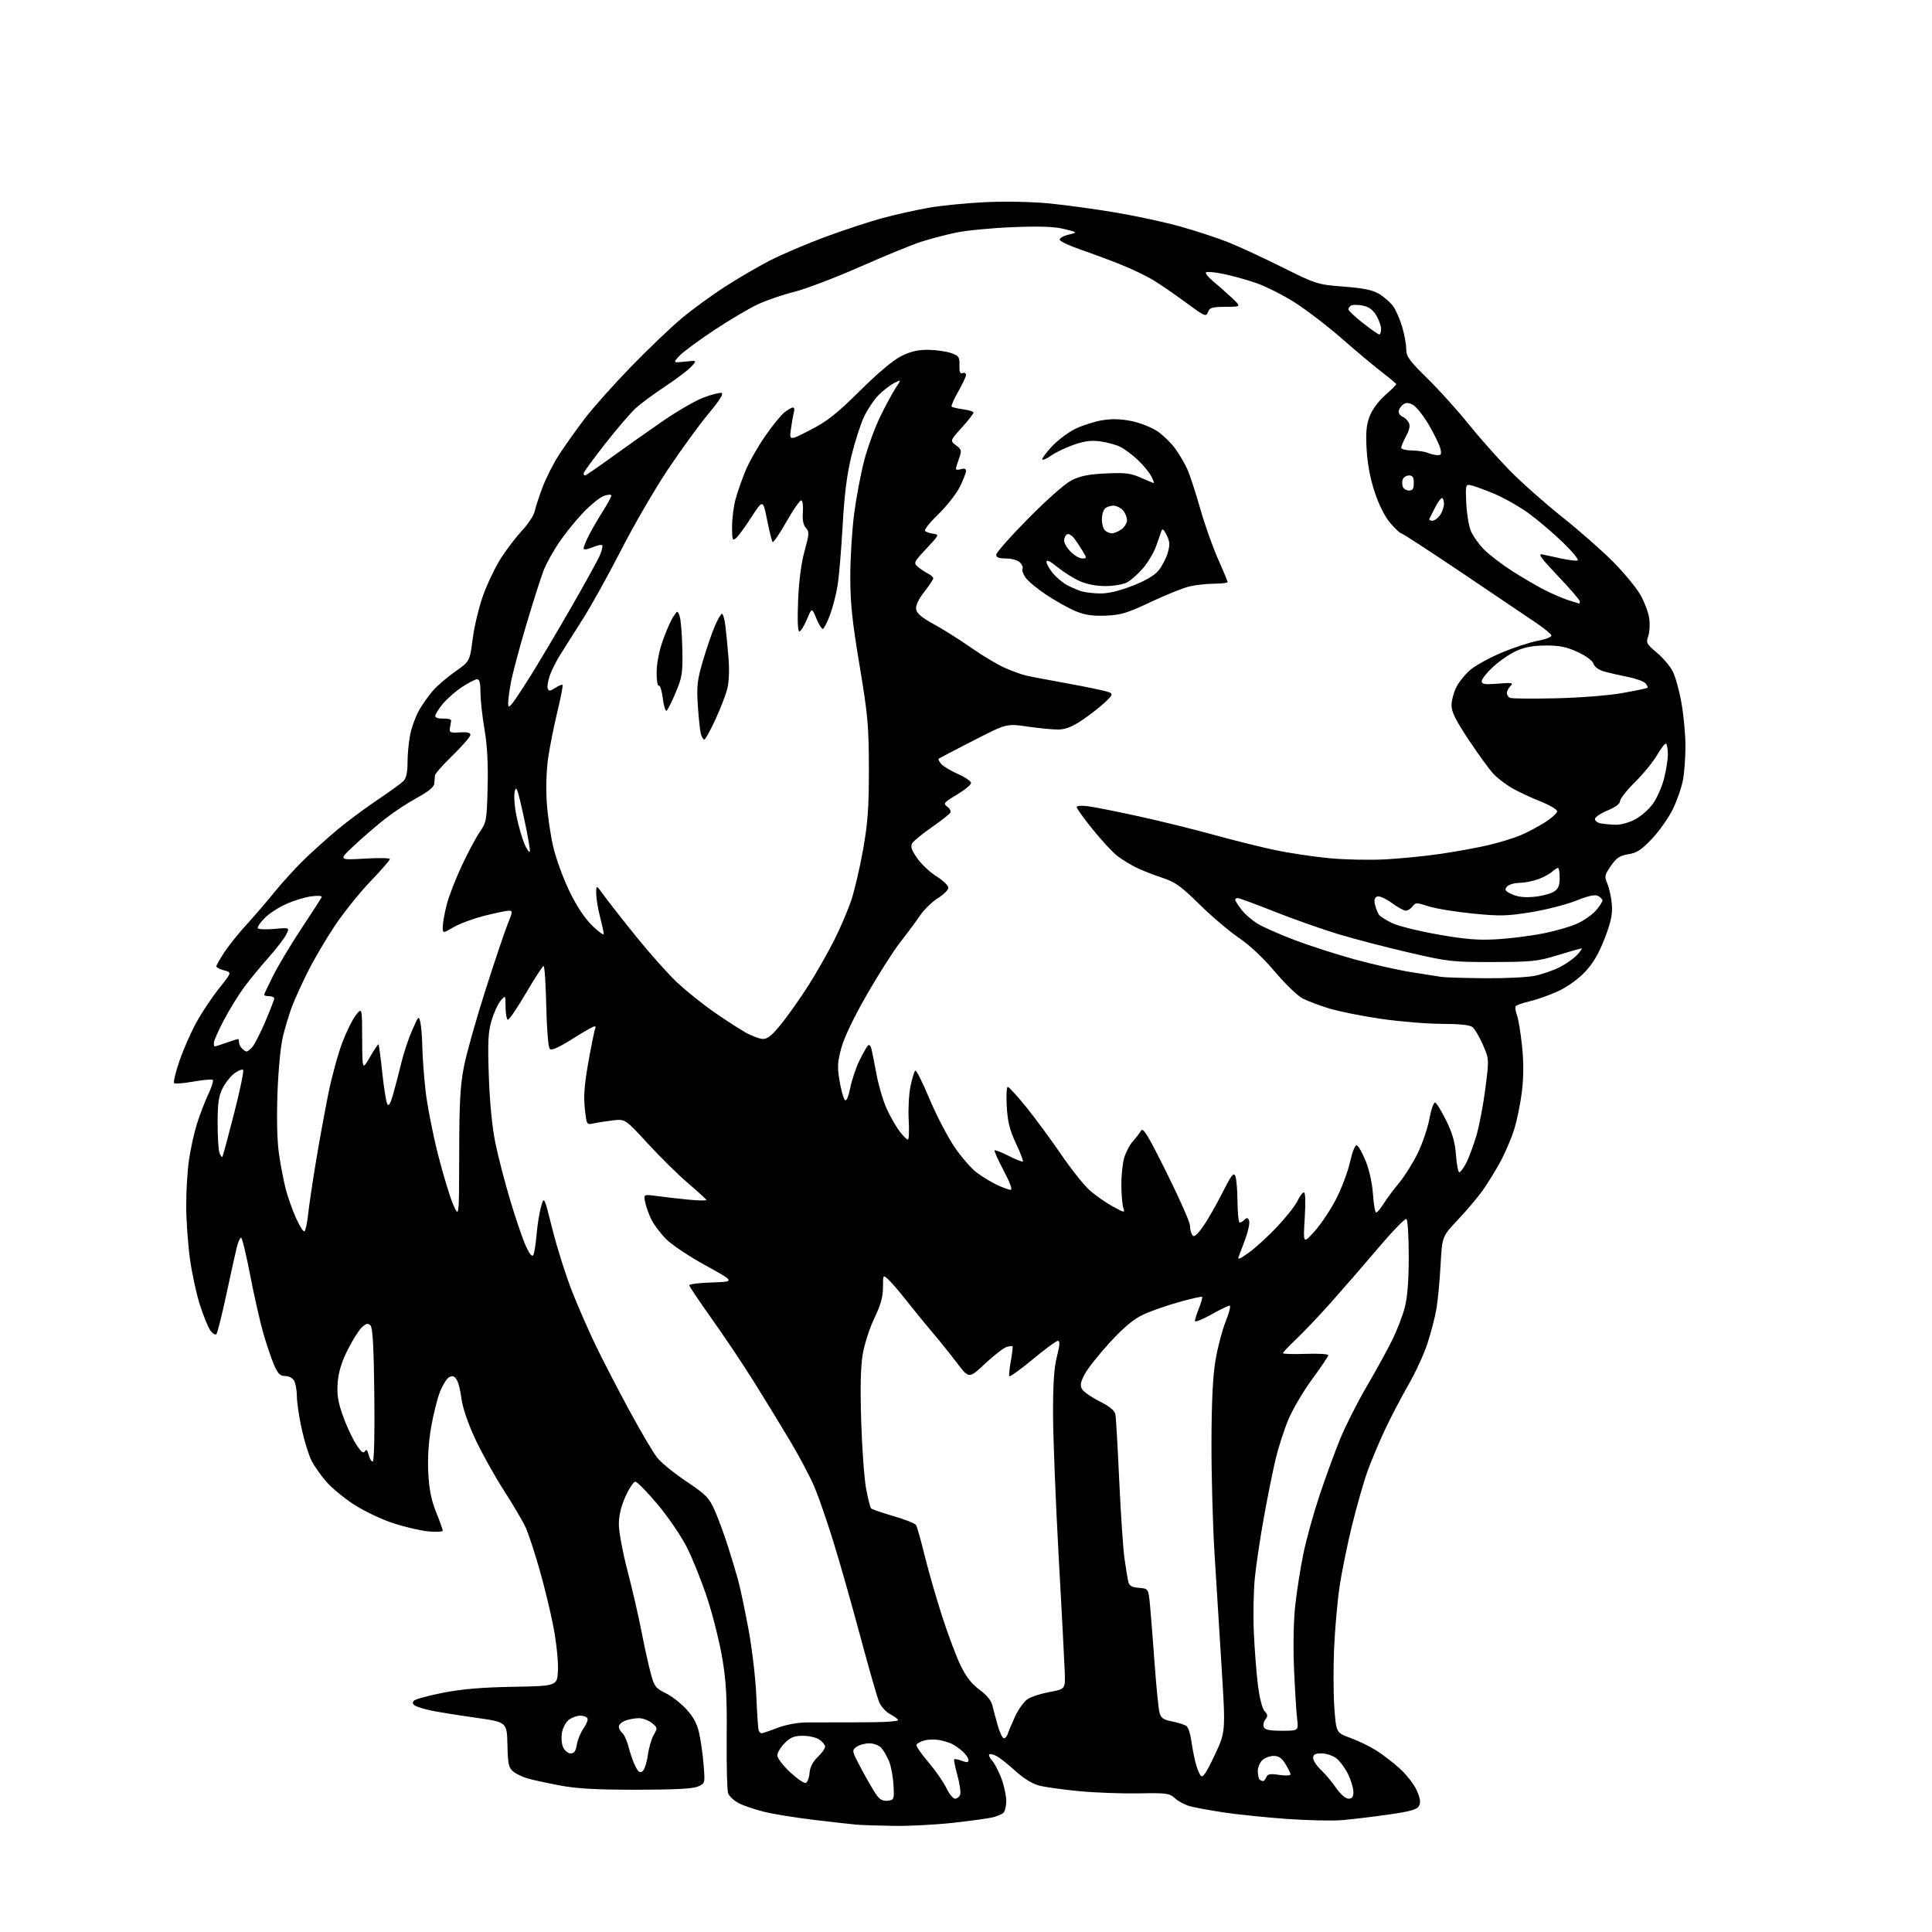 <?xml version="1.0" encoding="UTF-8" standalone="no"?>
<svg 
  version="1.1" 
  xmlns="http://www.w3.org/2000/svg" 
  xmlns:xlink="http://www.w3.org/1999/xlink" 
  xmlns:svg="http://www.w3.org/2000/svg"
  xmlns:rdf="http://www.w3.org/1999/02/22-rdf-syntax-ns#"
  xmlns:cc="http://creativecommons.org/ns#"
  xmlns:dc="http://purl.org/dc/elements/1.1/"
  viewBox="0 0 768 768"
  width="768"
  height="768"
>
<style>svg {background-color: white; }</style>"
<path stroke="none" fill="black" fill-rule="evenodd" d="M355.50,725.82C349.45,725.73 342.70,725.51 340.50,725.33C338.30,725.14 330.65,724.28 323.50,723.42C316.35,722.56 307.57,721.15 304.00,720.28C300.43,719.41 295.85,717.88 293.82,716.87C291.80,715.86 289.82,714.01 289.42,712.77C289.02,711.52 288.78,701.50 288.87,690.49C289.01,674.51 288.65,668.15 287.07,658.91C285.98,652.54 283.33,641.96 281.17,635.39C279.01,628.82 275.40,619.77 273.14,615.27C270.85,610.72 265.67,603.10 261.44,598.05C257.26,593.07 253.26,589.00 252.56,589.00C251.85,589.00 250.09,591.64 248.64,594.88C246.87,598.81 246.00,602.48 246.00,606.00C246.00,608.88 247.55,617.15 249.43,624.37C251.32,631.59 253.83,642.45 255.00,648.50C256.17,654.55 257.83,662.07 258.69,665.22C260.10,670.41 260.65,671.14 264.54,673.02C266.90,674.16 270.62,677.04 272.80,679.40C275.69,682.53 277.10,685.18 277.96,689.10C278.61,692.07 279.40,697.75 279.71,701.72C280.28,708.94 280.28,708.94 277.39,710.19C275.38,711.06 267.97,711.44 253.00,711.45C236.88,711.45 229.25,711.02 222.50,709.74C217.55,708.80 211.85,707.56 209.83,706.99C207.81,706.42 205.20,705.17 204.04,704.23C202.19,702.73 201.89,701.32 201.71,693.53C201.50,684.56 201.50,684.56 189.04,682.81C182.19,681.84 174.32,680.58 171.54,680.00C168.77,679.42 165.83,678.53 165.01,678.02C163.96,677.36 163.83,676.77 164.58,676.02C165.16,675.44 170.33,674.03 176.07,672.90C183.53,671.43 191.48,670.75 204.00,670.53C221.50,670.21 221.50,670.21 221.80,663.98C221.97,660.50 221.18,652.93 220.01,646.80C218.85,640.78 216.35,630.42 214.43,623.77C212.52,617.13 210.11,609.78 209.08,607.44C208.04,605.11 204.06,598.31 200.23,592.35C196.39,586.38 191.19,576.99 188.66,571.47C185.83,565.29 183.81,559.24 183.40,555.72C183.03,552.58 182.14,549.22 181.42,548.25C180.43,546.92 179.71,546.75 178.43,547.53C177.50,548.10 175.89,550.72 174.86,553.36C173.82,556.00 172.26,562.28 171.38,567.33C170.35,573.23 169.95,579.71 170.25,585.50C170.59,592.09 171.42,596.26 173.36,601.08C174.81,604.70 176.00,608.02 176.00,608.47C176.00,608.91 173.41,609.04 170.25,608.75C167.09,608.45 160.72,606.96 156.10,605.42C151.48,603.89 144.49,600.54 140.56,597.98C136.64,595.42 131.72,591.34 129.63,588.91C127.54,586.48 124.94,582.78 123.85,580.67C122.77,578.56 121.02,572.94 119.96,568.17C118.91,563.40 118.03,557.56 118.02,555.18C118.01,552.81 117.53,550.00 116.96,548.93C116.36,547.81 114.88,547.00 113.41,547.00C111.40,547.00 110.50,546.13 109.01,542.75C107.98,540.41 106.03,534.67 104.68,530.00C103.34,525.33 100.97,514.86 99.42,506.75C97.86,498.64 96.25,492.00 95.84,492.00C95.42,492.00 94.66,493.69 94.14,495.75C93.63,497.81 91.76,506.25 89.99,514.50C88.23,522.75 86.43,529.88 86.01,530.33C85.58,530.79 84.49,530.12 83.59,528.83C82.68,527.55 80.80,522.90 79.40,518.50C78.00,514.10 76.22,505.77 75.45,500.00C74.67,494.23 74.03,484.92 74.02,479.32C74.01,473.72 74.48,465.68 75.07,461.45C75.66,457.22 77.06,450.77 78.17,447.13C79.29,443.48 81.33,438.11 82.71,435.19C84.08,432.26 84.94,429.60 84.61,429.28C84.28,428.95 80.83,429.25 76.94,429.94C73.05,430.64 69.57,430.91 69.21,430.54C68.84,430.17 69.81,426.19 71.35,421.69C72.90,417.18 75.93,410.30 78.08,406.38C80.24,402.46 84.29,396.40 87.08,392.90C92.16,386.54 92.16,386.54 89.08,385.74C87.39,385.30 86.00,384.58 86.00,384.14C86.00,383.70 87.46,381.14 89.24,378.45C91.02,375.76 94.97,370.85 98.02,367.53C101.06,364.21 106.10,358.35 109.21,354.50C112.33,350.65 117.71,344.76 121.19,341.41C124.66,338.06 130.60,332.75 134.38,329.60C138.16,326.45 145.19,321.24 149.99,318.01C154.79,314.78 159.46,311.40 160.36,310.50C161.51,309.35 162.00,307.09 162.00,302.98C162.00,299.74 162.49,294.71 163.10,291.80C163.70,288.88 165.31,284.57 166.66,282.21C168.02,279.85 170.51,276.35 172.19,274.44C173.87,272.52 177.84,269.14 181.00,266.92C186.75,262.88 186.75,262.88 187.90,253.92C188.53,248.99 190.43,241.15 192.11,236.50C193.80,231.85 196.99,225.22 199.21,221.77C201.43,218.32 205.19,213.40 207.58,210.84C209.97,208.27 212.19,204.90 212.52,203.34C212.85,201.78 214.25,197.48 215.63,193.80C217.01,190.11 219.96,184.28 222.18,180.85C224.40,177.41 228.97,170.98 232.33,166.55C235.70,162.12 244.09,152.71 250.98,145.63C257.86,138.56 266.88,129.95 271.00,126.51C275.12,123.06 282.77,117.48 288.00,114.10C293.23,110.72 301.32,105.99 306.00,103.58C310.68,101.18 320.57,96.96 328.00,94.20C335.43,91.45 345.77,88.05 351.00,86.64C356.23,85.24 364.55,83.39 369.50,82.53C374.45,81.68 384.57,80.70 392.00,80.35C399.92,79.99 410.39,80.21 417.33,80.89C423.84,81.53 435.76,83.17 443.82,84.54C451.89,85.90 463.44,88.42 469.49,90.13C475.55,91.84 483.88,94.57 488.00,96.20C492.12,97.83 501.80,102.30 509.50,106.13C523.33,113.01 523.63,113.11 534.21,113.94C542.43,114.59 545.74,115.30 548.44,116.97C550.38,118.16 552.82,120.35 553.87,121.82C554.92,123.29 556.50,126.94 557.39,129.93C558.27,132.92 559.00,136.89 559.00,138.76C559.00,141.70 560.13,143.27 567.32,150.33C571.90,154.82 579.27,163.00 583.71,168.50C588.14,174.00 595.54,182.34 600.14,187.03C604.74,191.73 614.12,200.05 621.00,205.52C627.88,211.00 637.02,219.05 641.32,223.40C645.62,227.76 650.45,233.61 652.05,236.40C653.64,239.20 655.24,243.39 655.58,245.71C655.93,248.04 655.76,251.24 655.21,252.84C654.27,255.54 654.50,256.00 658.61,259.43C661.03,261.45 663.89,264.82 664.95,266.90C666.01,268.98 667.58,274.69 668.43,279.59C669.29,284.49 670.00,292.15 670.00,296.61C670.00,301.08 669.55,307.15 668.99,310.11C668.44,313.08 666.63,318.29 664.96,321.70C663.29,325.11 659.58,330.37 656.71,333.40C652.52,337.83 650.68,339.04 647.30,339.57C643.90,340.11 642.59,340.98 640.36,344.20C637.82,347.87 637.72,348.38 638.97,351.33C639.71,353.07 640.50,356.75 640.73,359.50C641.05,363.41 640.44,366.34 637.90,372.98C635.59,379.00 633.35,382.85 630.16,386.26C627.51,389.09 623.19,392.22 619.59,393.91C616.24,395.48 611.14,397.31 608.25,397.98C605.36,398.65 602.77,399.57 602.49,400.02C602.21,400.47 602.45,402.05 603.01,403.53C603.58,405.02 604.48,410.53 605.03,415.77C605.70,422.20 605.68,428.11 604.98,433.91C604.41,438.63 603.02,445.43 601.90,449.00C600.78,452.57 598.26,458.43 596.32,462.00C594.37,465.57 591.16,470.75 589.18,473.50C587.19,476.25 582.80,481.43 579.42,485.00C573.27,491.50 573.27,491.50 572.64,503.02C572.30,509.35 571.54,517.23 570.96,520.52C570.38,523.81 568.78,529.92 567.42,534.10C566.05,538.27 562.63,545.70 559.81,550.60C556.99,555.49 552.78,563.55 550.46,568.50C548.14,573.45 545.03,580.88 543.55,585.00C542.07,589.12 539.33,598.72 537.46,606.33C535.59,613.93 533.36,624.89 532.50,630.68C531.64,636.48 530.66,647.58 530.32,655.36C529.99,663.14 530.04,673.84 530.44,679.15C531.17,688.79 531.17,688.79 536.84,690.86C539.95,692.00 544.64,694.28 547.25,695.94C549.85,697.59 554.09,700.87 556.65,703.22C559.21,705.58 562.16,709.41 563.20,711.74C564.58,714.85 564.82,716.47 564.08,717.85C563.28,719.35 560.77,720.06 551.79,721.34C545.58,722.22 537.35,723.21 533.50,723.53C529.65,723.86 519.75,723.64 511.50,723.05C503.25,722.46 492.06,721.31 486.63,720.49C481.20,719.68 475.11,718.57 473.09,718.02C471.07,717.48 468.36,716.05 467.08,714.86C464.91,712.84 463.85,712.69 452.62,712.89C445.95,713.01 435.34,712.62 429.04,712.02C422.74,711.41 415.62,710.43 413.22,709.83C410.41,709.12 407.02,707.05 403.68,704.02C400.83,701.42 397.45,698.75 396.16,698.07C394.88,697.39 393.57,697.10 393.25,697.41C392.94,697.73 393.45,698.84 394.39,699.88C395.34,700.92 396.98,704.08 398.05,706.90C399.12,709.72 400.00,713.76 400.00,715.89C400.00,718.02 399.44,720.20 398.75,720.74C398.06,721.28 396.15,722.05 394.50,722.45C392.85,722.85 385.88,723.81 379.00,724.58C372.12,725.35 361.55,725.91 355.50,725.82zM352.86,715.81C355.43,715.51 355.49,715.34 355.17,709.54C354.99,706.26 354.19,702.00 353.39,700.07C352.58,698.15 351.20,695.77 350.31,694.79C349.41,693.79 347.29,693.00 345.54,693.00C343.80,693.00 341.51,693.64 340.44,694.42C338.55,695.80 338.61,696.05 342.41,703.17C344.56,707.20 347.20,711.76 348.27,713.31C349.72,715.39 350.89,716.03 352.86,715.81zM379.64,715.00C380.42,715.00 381.34,714.29 381.67,713.41C382.01,712.54 381.52,709.11 380.60,705.79C379.68,702.46 379.10,699.57 379.32,699.34C379.54,699.12 380.91,699.40 382.36,699.95C384.37,700.71 385.00,700.64 385.00,699.65C385.00,698.93 383.99,697.43 382.75,696.30C381.51,695.17 379.60,693.81 378.50,693.27C377.40,692.72 375.10,692.02 373.38,691.69C371.67,691.37 369.00,691.44 367.45,691.86C365.90,692.27 364.48,693.05 364.30,693.59C364.13,694.12 366.27,697.25 369.07,700.53C371.87,703.81 375.07,708.41 376.19,710.75C377.31,713.09 378.86,715.00 379.64,715.00zM536.05,715.00C537.50,715.00 538.00,714.31 538.00,712.32C538.00,710.84 537.06,707.69 535.91,705.32C534.76,702.95 532.68,700.11 531.28,699.00C529.87,697.90 527.22,697.00 525.37,697.00C522.78,697.00 522.00,697.42 522.00,698.81C522.00,699.81 523.39,701.95 525.10,703.56C526.80,705.18 529.53,708.41 531.15,710.75C532.91,713.29 534.88,715.00 536.05,715.00zM320.28,708.74C320.95,708.53 321.64,706.75 321.80,704.81C322.00,702.46 323.10,700.32 325.05,698.45C326.67,696.90 328.00,695.06 328.00,694.37C328.00,693.68 327.00,692.41 325.78,691.56C324.56,690.70 321.60,690.00 319.20,690.00C315.72,690.00 314.26,690.59 311.92,692.92C310.32,694.53 309.00,696.72 309.00,697.79C309.00,698.85 311.27,701.85 314.03,704.44C316.80,707.02 319.62,708.96 320.28,708.74zM502.06,708.00C502.46,708.00 503.06,707.30 503.39,706.44C503.86,705.19 504.90,705.01 508.49,705.55C510.97,705.92 513.00,705.84 513.00,705.36C512.99,704.89 512.10,703.04 511.01,701.25C509.57,698.88 508.30,698.00 506.34,698.00C504.87,698.00 502.83,698.74 501.83,699.65C500.82,700.57 500.00,702.52 500.00,703.99C500.00,705.46 500.30,706.97 500.67,707.33C501.03,707.70 501.66,708.00 502.06,708.00zM482.79,697.83C487.21,688.50 487.21,688.50 485.62,663.00C484.74,648.98 483.46,628.27 482.76,617.00C482.07,605.73 481.54,585.92 481.58,573.00C481.64,556.53 482.13,546.78 483.23,540.41C484.09,535.41 485.91,528.55 487.28,525.16C488.65,521.77 489.33,519.00 488.80,519.00C488.26,519.00 484.94,520.61 481.41,522.59C477.89,524.56 475.00,525.69 475.00,525.11C475.00,524.52 475.73,522.21 476.63,519.98C477.52,517.74 478.07,515.74 477.85,515.52C477.63,515.30 473.42,516.25 468.49,517.64C463.56,519.03 457.15,521.29 454.26,522.66C450.60,524.39 446.65,527.71 441.25,533.57C436.99,538.20 432.50,543.84 431.27,546.11C429.58,549.23 429.29,550.68 430.06,552.12C430.62,553.16 433.75,555.36 437.02,557.01C441.13,559.08 443.10,560.71 443.39,562.26C443.63,563.49 444.31,575.30 444.91,588.50C445.51,601.70 446.45,615.65 446.99,619.50C447.54,623.35 448.22,627.49 448.50,628.69C448.89,630.38 449.86,630.95 452.75,631.19C456.50,631.50 456.50,631.50 457.14,638.00C457.48,641.58 458.31,652.04 458.97,661.26C459.64,670.48 460.51,679.24 460.91,680.74C461.51,682.98 462.42,683.62 466.07,684.33C468.51,684.81 471.04,685.64 471.70,686.18C472.36,686.72 473.19,689.26 473.54,691.83C473.89,694.40 474.64,698.30 475.19,700.50C475.74,702.70 476.69,705.10 477.29,705.83C478.13,706.85 479.38,705.03 482.79,697.83zM255.48,704.02C256.22,703.40 257.14,700.56 257.53,697.70C257.91,694.84 258.96,691.23 259.86,689.67C261.44,686.95 261.41,686.77 259.14,684.92C257.84,683.86 255.51,683.00 253.95,683.00C252.40,683.00 249.98,683.44 248.57,683.98C247.15,684.51 246.00,685.58 246.00,686.35C246.00,687.12 246.63,688.27 247.39,688.91C248.15,689.54 249.30,692.14 249.94,694.68C250.58,697.22 251.78,700.62 252.61,702.22C253.80,704.51 254.42,704.90 255.48,704.02zM226.85,697.00C228.23,697.00 228.89,696.06 229.31,693.49C229.62,691.56 230.83,688.64 232.00,687.00C233.17,685.36 233.85,683.56 233.50,683.01C233.16,682.45 231.88,682.00 230.66,682.00C229.44,682.00 227.46,682.69 226.26,683.53C225.06,684.37 223.78,686.65 223.41,688.61C223.04,690.59 223.23,693.22 223.85,694.58C224.46,695.91 225.81,697.00 226.85,697.00zM399.06,691.00C399.61,691.00 400.30,690.21 400.60,689.25C400.89,688.29 402.21,685.16 403.53,682.29C404.85,679.43 407.10,676.33 408.52,675.40C409.94,674.46 413.89,673.20 417.30,672.58C423.50,671.45 423.50,671.45 423.25,664.47C423.11,660.64 422.02,639.95 420.83,618.50C419.64,597.05 418.64,571.85 418.61,562.50C418.57,550.09 418.98,543.81 420.14,539.25C421.31,534.64 421.42,533.00 420.54,533.00C419.89,533.00 415.33,536.35 410.43,540.43C405.52,544.52 401.36,547.48 401.19,547.01C401.02,546.53 401.32,543.75 401.85,540.82C402.39,537.90 402.67,535.35 402.49,535.16C402.30,534.97 401.19,535.12 400.02,535.49C398.85,535.86 395.03,538.85 391.53,542.12C385.17,548.07 385.17,548.07 380.41,541.78C377.79,538.33 373.34,532.80 370.53,529.50C367.72,526.20 363.13,520.58 360.32,517.00C357.52,513.42 354.27,509.64 353.11,508.60C351.00,506.69 351.00,506.69 351.00,511.76C351.00,515.48 350.09,518.74 347.58,523.97C345.70,527.89 343.62,534.34 342.95,538.30C342.11,543.24 341.92,551.63 342.34,565.00C342.67,575.73 343.55,587.75 344.28,591.72C345.01,595.70 345.92,599.25 346.28,599.62C346.65,599.99 350.66,601.36 355.18,602.67C359.71,603.98 363.74,605.59 364.14,606.23C364.55,606.88 366.09,612.38 367.59,618.46C369.08,624.53 372.22,635.43 374.57,642.69C376.92,649.94 380.22,658.72 381.92,662.19C384.07,666.60 386.31,669.46 389.37,671.69C392.05,673.63 394.01,675.97 394.42,677.69C394.78,679.23 395.75,682.86 396.57,685.75C397.39,688.64 398.51,691.00 399.06,691.00zM302.72,689.00C303.15,689.00 305.98,688.05 309.00,686.88C312.27,685.62 316.93,684.74 320.50,684.70C323.80,684.67 329.20,684.66 332.50,684.67C335.80,684.69 342.66,684.66 347.75,684.60C352.84,684.55 357.00,684.17 357.00,683.78C357.00,683.38 355.61,682.33 353.92,681.46C352.22,680.58 350.22,678.38 349.46,676.56C348.70,674.74 345.32,662.95 341.95,650.37C338.58,637.79 333.80,620.98 331.33,613.00C328.86,605.02 325.52,595.33 323.91,591.46C322.31,587.59 317.92,579.27 314.17,572.96C310.42,566.66 303.83,555.88 299.52,549.00C295.21,542.12 287.70,530.92 282.84,524.11C277.98,517.30 274.00,511.35 274.00,510.90C274.00,510.45 278.10,509.95 283.11,509.79C292.23,509.50 292.23,509.50 280.42,503.00C273.92,499.43 266.86,494.70 264.72,492.50C262.58,490.30 260.03,486.93 259.04,485.00C258.05,483.07 256.91,479.97 256.51,478.11C255.78,474.71 255.78,474.71 261.14,475.44C264.09,475.84 269.77,476.49 273.77,476.89C277.76,477.28 280.91,477.31 280.77,476.96C280.62,476.61 277.32,473.60 273.43,470.27C269.53,466.94 262.33,459.84 257.43,454.49C248.50,444.78 248.50,444.78 243.50,445.39C240.75,445.72 237.30,446.26 235.84,446.59C233.22,447.19 233.17,447.11 232.47,440.60C231.94,435.66 232.32,430.91 233.96,421.78C235.16,415.06 236.37,409.21 236.63,408.78C236.90,408.35 236.74,408.00 236.27,408.00C235.80,408.00 231.86,410.25 227.51,413.00C222.00,416.47 219.27,417.68 218.55,416.95C217.94,416.34 217.35,409.23 217.15,399.95C216.95,391.18 216.48,384.00 216.09,384.00C215.71,384.00 212.52,388.92 208.99,394.93C205.47,400.95 202.23,405.64 201.80,405.37C201.36,405.10 200.99,402.77 200.97,400.19C200.93,395.50 200.93,395.50 198.96,397.87C197.87,399.17 196.26,402.75 195.36,405.83C194.03,410.42 193.84,414.39 194.32,427.96C194.69,438.44 195.64,448.11 196.92,454.36C198.02,459.78 200.75,470.25 202.96,477.61C205.18,484.97 207.96,493.07 209.15,495.60C210.60,498.69 211.54,499.75 212.02,498.85C212.41,498.11 213.00,494.35 213.33,490.50C213.66,486.65 214.46,481.70 215.12,479.50C216.30,475.50 216.30,475.50 219.63,488.78C221.46,496.08 224.95,507.10 227.38,513.28C229.81,519.45 234.09,529.23 236.88,535.00C239.67,540.77 245.67,552.37 250.22,560.77C254.78,569.17 259.76,577.61 261.30,579.52C262.84,581.44 268.04,585.67 272.87,588.91C280.83,594.27 281.88,595.35 284.21,600.66C285.62,603.87 287.92,610.10 289.31,614.50C290.71,618.90 292.54,624.98 293.38,628.00C294.22,631.02 296.07,639.80 297.51,647.50C298.94,655.20 300.35,667.12 300.64,674.00C300.93,680.88 301.34,687.06 301.55,687.75C301.76,688.44 302.29,689.00 302.72,689.00zM509.57,688.00C516.20,688.00 516.20,688.00 515.63,683.25C515.31,680.64 514.76,671.75 514.40,663.50C514.01,654.43 514.20,644.41 514.88,638.17C515.50,632.49 516.95,623.27 518.10,617.67C519.24,612.08 522.13,601.65 524.51,594.50C526.90,587.35 530.60,577.22 532.74,571.99C534.88,566.77 539.66,557.32 543.37,550.99C547.07,544.67 551.64,536.35 553.52,532.50C555.40,528.65 557.63,522.82 558.47,519.54C559.49,515.55 560.00,508.87 560.00,499.35C560.00,491.52 559.58,484.86 559.07,484.55C558.57,484.23 553.50,489.45 547.82,496.15C542.15,502.85 533.67,512.61 529.00,517.85C524.33,523.09 518.14,529.61 515.25,532.34C512.36,535.06 510.00,537.57 510.00,537.90C510.00,538.23 514.05,538.36 519.00,538.18C523.95,538.00 528.00,538.24 528.00,538.71C528.00,539.18 525.13,543.46 521.62,548.23C518.10,552.99 513.83,560.26 512.11,564.39C510.39,568.51 508.11,575.62 507.03,580.19C505.95,584.76 503.89,595.02 502.44,603.00C501.00,610.98 499.38,621.77 498.84,627.00C498.30,632.23 498.11,642.12 498.42,649.00C498.73,655.88 499.47,665.32 500.06,669.99C500.68,674.99 501.77,679.19 502.70,680.22C503.98,681.63 504.04,682.25 503.03,683.47C502.34,684.30 502.04,685.66 502.36,686.49C502.79,687.63 504.57,688.00 509.57,688.00zM148.16,581.00C148.72,581.00 148.98,570.57 148.80,554.55C148.58,535.33 148.16,527.76 147.27,526.87C146.31,525.91 145.60,526.05 143.91,527.57C142.74,528.63 140.19,532.65 138.26,536.49C135.80,541.37 134.58,545.31 134.25,549.50C133.87,554.20 134.30,557.05 136.20,562.51C137.54,566.35 139.89,571.48 141.42,573.89C143.46,577.10 144.43,577.92 145.03,576.94C145.64,575.97 146.05,576.34 146.54,578.30C146.91,579.79 147.64,581.00 148.16,581.00zM496.43,497.94C499.07,496.05 504.12,491.43 507.66,487.68C511.20,483.92 514.84,479.31 515.74,477.43C516.63,475.54 517.80,474.00 518.33,474.00C518.92,474.00 519.04,477.94 518.65,484.25C518.01,494.50 518.01,494.50 522.52,489.52C524.99,486.77 528.82,481.07 531.02,476.84C533.22,472.62 535.74,465.95 536.63,462.03C537.60,457.75 538.69,455.06 539.37,455.28C539.99,455.48 541.58,458.32 542.90,461.57C544.32,465.10 545.49,470.43 545.78,474.75C546.05,478.74 546.62,482.00 547.05,482.00C547.48,482.00 548.80,480.44 549.98,478.54C551.15,476.64 553.91,472.93 556.10,470.29C558.30,467.66 561.64,462.35 563.53,458.50C565.42,454.65 567.53,448.46 568.21,444.74C568.90,441.03 569.92,438.12 570.48,438.28C571.04,438.43 573.03,441.68 574.90,445.48C577.41,450.59 578.42,454.17 578.78,459.20C579.05,462.94 579.65,466.00 580.11,466.00C580.58,466.00 581.82,464.31 582.88,462.24C583.93,460.17 585.73,455.33 586.87,451.49C588.02,447.64 589.63,439.20 590.45,432.72C591.95,420.95 591.95,420.95 589.44,415.22C588.06,412.08 586.19,408.94 585.28,408.25C584.19,407.43 579.95,407.00 573.06,406.99C567.25,406.99 556.34,406.08 548.80,404.98C541.27,403.87 532.04,402.02 528.30,400.87C524.56,399.72 519.86,397.94 517.85,396.92C515.84,395.90 510.87,391.11 506.80,386.28C502.18,380.80 496.79,375.73 492.45,372.79C488.63,370.20 481.59,364.22 476.81,359.50C469.34,352.14 467.22,350.64 461.81,348.86C458.35,347.72 453.71,345.89 451.51,344.78C449.30,343.68 446.04,341.67 444.25,340.33C442.46,338.99 438.07,334.27 434.50,329.85C430.92,325.42 428.00,321.37 428.00,320.84C428.00,320.27 429.93,320.14 432.75,320.52C435.36,320.88 444.48,322.70 453.00,324.57C461.52,326.45 474.95,329.76 482.82,331.94C490.70,334.12 501.69,336.85 507.23,338.00C512.78,339.15 522.31,340.57 528.41,341.15C534.51,341.74 544.56,341.94 550.75,341.61C556.94,341.27 566.84,340.28 572.75,339.41C578.66,338.54 587.11,337.00 591.52,335.98C595.93,334.96 601.78,333.17 604.52,332.00C607.26,330.83 611.64,328.50 614.25,326.83C616.86,325.16 619.00,323.21 619.00,322.50C619.00,321.79 615.96,320.01 612.25,318.53C608.54,317.06 603.48,314.68 601.00,313.25C598.52,311.81 595.21,309.27 593.64,307.60C592.06,305.92 587.68,299.89 583.89,294.19C578.70,286.39 577.00,282.99 577.00,280.38C577.00,278.48 577.89,275.18 578.97,273.06C580.06,270.93 582.63,267.80 584.69,266.11C586.75,264.41 592.27,261.40 596.97,259.42C601.66,257.45 608.10,255.33 611.27,254.73C614.50,254.12 616.90,253.17 616.71,252.57C616.52,251.98 613.92,249.83 610.93,247.80C607.94,245.76 594.77,236.88 581.66,228.05C568.55,219.22 557.45,212.00 556.99,212.00C556.53,212.00 554.60,210.18 552.69,207.95C550.52,205.41 548.20,200.83 546.49,195.70C544.71,190.34 543.59,184.46 543.26,178.72C542.87,171.93 543.14,168.93 544.45,165.49C545.46,162.84 547.94,159.46 550.58,157.14C553.01,155.00 555.00,153.02 555.00,152.74C555.00,152.47 552.64,150.45 549.75,148.27C546.86,146.08 539.65,140.05 533.72,134.86C527.79,129.67 519.15,123.05 514.53,120.14C509.91,117.23 503.06,113.79 499.32,112.49C495.57,111.20 489.70,109.57 486.28,108.88C482.86,108.18 479.76,107.91 479.40,108.26C479.04,108.62 480.27,110.17 482.12,111.71C483.98,113.24 487.30,116.18 489.50,118.22C493.50,121.95 493.50,121.95 487.22,121.97C481.78,122.00 480.83,122.28 480.17,124.08C479.44,126.03 478.90,125.80 471.45,120.30C467.08,117.07 461.25,113.06 458.50,111.39C455.75,109.71 449.90,106.90 445.50,105.15C441.10,103.39 433.93,100.73 429.57,99.23C425.21,97.73 421.48,95.99 421.28,95.36C421.07,94.73 422.62,93.80 424.70,93.30C428.50,92.37 428.50,92.37 423.05,91.04C419.09,90.07 413.49,89.87 402.55,90.30C394.27,90.63 384.12,91.61 380.00,92.47C375.88,93.34 369.57,95.00 366.00,96.16C362.43,97.33 351.50,101.81 341.72,106.12C331.94,110.44 320.24,114.89 315.72,116.01C311.20,117.13 304.68,119.37 301.22,120.99C297.77,122.60 289.90,127.26 283.72,131.35C277.55,135.44 271.38,140.02 270.00,141.52C267.50,144.27 267.50,144.27 272.32,143.75C277.13,143.23 277.13,143.23 274.82,145.74C273.54,147.12 268.90,150.63 264.50,153.54C260.10,156.45 254.84,160.34 252.81,162.17C250.78,164.00 245.26,170.41 240.56,176.41C235.85,182.40 232.00,187.69 232.00,188.16C232.00,188.62 232.25,189.00 232.56,189.00C232.87,189.00 237.63,185.74 243.13,181.75C248.63,177.76 257.83,171.27 263.57,167.32C269.31,163.37 276.55,159.19 279.66,158.03C282.77,156.86 285.97,156.04 286.78,156.21C287.78,156.41 286.14,159.04 281.65,164.44C278.02,168.80 270.81,178.70 265.62,186.44C260.44,194.17 252.05,208.60 246.98,218.50C241.91,228.40 235.05,240.78 231.73,246.00C228.42,251.22 224.39,257.59 222.78,260.14C221.16,262.69 219.25,266.49 218.53,268.59C217.81,270.69 217.45,273.01 217.73,273.74C218.14,274.81 218.72,274.76 220.71,273.46C222.06,272.57 223.37,272.04 223.61,272.27C223.85,272.51 222.92,277.31 221.56,282.94C220.20,288.57 218.55,296.82 217.90,301.26C217.21,306.02 216.97,313.29 217.34,318.92C217.68,324.19 218.88,332.32 220.01,337.00C221.14,341.68 224.04,349.55 226.46,354.50C229.28,360.28 232.48,365.09 235.42,367.96C237.94,370.41 240.00,371.89 240.00,371.26C240.00,370.62 239.32,367.51 238.50,364.34C237.67,361.17 237.00,357.03 237.00,355.14C237.00,351.70 237.00,351.70 240.18,356.10C241.93,358.52 247.74,365.93 253.10,372.56C258.46,379.19 265.73,387.33 269.27,390.64C272.81,393.94 279.25,399.12 283.60,402.15C287.94,405.17 293.61,408.85 296.18,410.32C298.75,411.79 301.97,413.00 303.34,413.00C305.20,413.00 307.11,411.39 310.91,406.61C313.71,403.09 318.51,396.23 321.59,391.36C324.66,386.49 329.16,378.57 331.59,373.77C334.02,368.97 337.09,361.77 338.42,357.77C339.75,353.77 341.87,344.65 343.13,337.50C344.99,326.93 345.41,320.95 345.39,305.50C345.36,288.37 344.99,284.33 341.68,264.45C338.75,246.87 338.00,239.73 338.00,229.25C338.00,222.02 338.69,210.79 339.53,204.30C340.37,197.81 342.18,188.22 343.55,183.00C344.92,177.78 347.80,169.90 349.95,165.50C352.10,161.10 354.87,155.99 356.10,154.14C358.34,150.77 358.34,150.77 355.36,152.31C353.72,153.16 350.93,155.34 349.16,157.15C347.38,158.96 344.82,162.80 343.47,165.66C342.11,168.53 339.86,175.52 338.47,181.19C336.65,188.61 335.67,196.40 334.96,209.00C334.42,218.62 333.51,229.35 332.94,232.83C332.38,236.31 331.00,241.59 329.89,244.58C328.77,247.56 327.49,250.00 327.04,250.00C326.59,250.00 325.43,248.09 324.48,245.75C322.73,241.50 322.73,241.50 320.74,246.25C319.65,248.86 318.30,251.00 317.75,251.00C317.12,251.00 316.94,246.55 317.26,238.75C317.58,230.87 318.50,223.83 319.83,219.02C321.69,212.26 321.74,211.37 320.35,209.83C319.30,208.68 318.92,206.68 319.15,203.59C319.34,201.09 319.06,198.98 318.52,198.89C317.98,198.81 315.32,202.63 312.62,207.38C309.91,212.14 307.44,215.78 307.14,215.47C306.83,215.16 305.84,211.22 304.94,206.71C303.29,198.50 303.29,198.50 298.71,205.57C296.19,209.46 293.43,213.23 292.57,213.94C291.17,215.10 291.00,214.59 291.01,209.37C291.02,206.14 291.63,201.25 292.38,198.50C293.12,195.75 294.88,190.70 296.28,187.29C297.68,183.87 301.19,177.66 304.08,173.48C306.97,169.30 310.44,165.01 311.80,163.94C313.16,162.87 314.69,162.00 315.20,162.00C315.72,162.00 315.91,162.79 315.62,163.75C315.34,164.71 314.80,167.69 314.43,170.37C313.74,175.24 313.74,175.24 322.12,170.91C328.94,167.40 332.61,164.49 341.84,155.34C348.96,148.27 355.07,143.15 358.28,141.55C361.99,139.70 364.92,139.02 368.95,139.06C372.00,139.09 376.07,139.66 378.00,140.33C381.17,141.43 381.49,141.88 381.39,145.18C381.32,147.87 381.64,148.69 382.64,148.31C383.39,148.02 384.00,148.34 384.00,149.02C384.00,149.70 382.60,152.70 380.89,155.69C379.18,158.67 378.02,161.35 378.31,161.64C378.60,161.93 380.67,162.41 382.92,162.72C385.16,163.02 387.00,163.61 387.00,164.02C387.00,164.44 384.89,167.13 382.31,170.00C377.63,175.21 377.63,175.21 380.04,177.03C382.27,178.71 382.36,179.11 381.23,182.25C380.55,184.11 380.00,185.98 380.00,186.39C380.00,186.80 380.90,186.85 382.00,186.50C383.34,186.08 384.00,186.32 384.00,187.24C384.00,187.99 382.88,190.85 381.51,193.60C380.14,196.34 376.30,201.23 372.97,204.45C369.64,207.67 367.27,210.65 367.70,211.07C368.14,211.49 369.62,211.98 371.00,212.17C373.41,212.49 373.32,212.69 368.25,218.10C363.34,223.33 363.11,223.79 364.75,225.22C365.71,226.06 367.51,227.27 368.75,227.91C369.99,228.55 371.00,229.43 371.00,229.87C371.00,230.31 369.39,232.74 367.42,235.27C365.13,238.20 363.96,240.69 364.17,242.16C364.41,243.83 366.35,245.48 371.25,248.15C374.97,250.18 381.66,254.40 386.13,257.53C390.60,260.66 396.56,264.23 399.38,265.46C402.19,266.69 405.85,268.04 407.50,268.45C409.15,268.87 415.23,270.04 421.00,271.06C426.77,272.08 434.09,273.52 437.27,274.24C443.03,275.56 443.03,275.56 439.27,279.15C437.19,281.13 433.03,284.37 430.01,286.37C426.02,289.01 423.45,290.00 420.57,290.00C418.39,290.00 412.90,289.46 408.36,288.81C400.12,287.62 400.12,287.62 386.81,294.45C379.49,298.20 373.32,301.43 373.11,301.61C372.89,301.80 373.34,302.71 374.11,303.64C374.87,304.56 377.86,306.37 380.75,307.65C383.64,308.93 386.00,310.55 386.00,311.25C386.00,311.96 383.45,314.06 380.34,315.92C375.24,318.97 374.86,319.42 376.45,320.59C377.42,321.29 378.05,322.33 377.85,322.90C377.66,323.46 374.39,326.08 370.58,328.71C366.78,331.35 363.20,334.25 362.64,335.17C361.85,336.45 362.29,337.82 364.56,341.10C366.18,343.45 369.64,346.71 372.25,348.34C374.86,349.97 376.99,352.02 376.97,352.90C376.96,353.78 375.11,355.62 372.86,357.00C370.62,358.38 367.39,361.52 365.69,364.00C363.99,366.48 360.42,371.29 357.75,374.69C355.09,378.10 349.16,387.42 344.58,395.40C339.39,404.43 335.57,412.42 334.44,416.58C332.90,422.26 332.80,424.21 333.75,429.76C334.36,433.34 335.30,436.70 335.84,437.24C336.47,437.87 337.23,436.16 338.01,432.36C338.66,429.14 340.31,424.25 341.67,421.50C343.03,418.75 344.54,416.10 345.02,415.61C345.52,415.09 346.13,415.72 346.45,417.11C346.76,418.42 347.67,423.03 348.48,427.34C349.28,431.66 351.10,437.71 352.51,440.80C353.92,443.89 356.21,447.90 357.59,449.71C358.97,451.52 360.45,453.00 360.89,453.00C361.32,453.00 361.47,449.50 361.22,445.22C360.97,440.94 361.30,434.87 361.95,431.73C362.60,428.60 363.46,425.83 363.87,425.58C364.27,425.33 366.76,430.32 369.41,436.66C372.07,443.00 376.49,451.56 379.25,455.68C382.01,459.80 386.12,464.54 388.38,466.21C390.65,467.88 394.30,470.08 396.50,471.10C398.70,472.12 401.07,472.97 401.77,472.98C402.54,472.99 401.47,470.03 398.99,465.36C396.76,461.16 395.14,457.53 395.37,457.29C395.61,457.06 398.14,458.05 401.00,459.50C403.86,460.95 406.39,461.95 406.62,461.72C406.85,461.49 405.60,458.23 403.84,454.48C401.36,449.18 400.55,445.90 400.20,439.83C399.95,435.52 400.14,432.02 400.62,432.06C401.10,432.09 404.43,435.73 408.00,440.15C411.57,444.57 417.77,452.98 421.76,458.84C425.76,464.70 430.91,471.17 433.22,473.20C435.52,475.24 439.61,478.10 442.31,479.57C447.14,482.20 447.20,482.21 446.51,480.04C446.13,478.83 445.79,474.84 445.75,471.17C445.72,467.50 446.21,462.65 446.85,460.40C447.48,458.14 449.01,455.17 450.25,453.79C451.49,452.41 452.97,450.48 453.54,449.50C454.40,448.03 456.16,450.91 463.79,466.24C468.85,476.42 473.01,485.82 473.02,487.12C473.02,488.43 473.43,490.12 473.91,490.89C474.58,491.95 475.54,491.24 477.99,487.89C479.75,485.47 483.24,479.45 485.74,474.50C489.49,467.07 490.42,465.85 491.07,467.50C491.51,468.60 491.89,473.21 491.93,477.75C491.97,482.29 492.36,486.00 492.80,486.00C493.24,486.00 494.13,485.47 494.77,484.83C495.66,483.94 496.07,484.03 496.52,485.20C496.85,486.04 496.24,489.16 495.17,492.12C494.10,495.08 492.87,498.37 492.43,499.44C491.82,500.95 492.71,500.61 496.43,497.94zM121.03,489.48C121.45,489.22 122.11,486.19 122.48,482.75C122.85,479.31 124.23,469.98 125.55,462.00C126.87,454.02 129.08,441.88 130.47,435.00C131.85,428.12 134.37,418.86 136.07,414.42C137.77,409.97 140.23,405.02 141.54,403.42C143.93,400.50 143.93,400.50 143.97,413.00C144.02,425.50 144.02,425.50 147.08,420.16C148.77,417.22 150.29,414.97 150.47,415.16C150.65,415.35 151.32,420.43 151.96,426.45C152.60,432.48 153.50,438.06 153.95,438.87C154.52,439.89 155.22,438.72 156.30,434.91C157.15,431.94 158.60,426.35 159.53,422.50C160.45,418.65 162.40,412.81 163.85,409.51C166.42,403.67 166.50,403.60 167.12,406.51C167.48,408.16 167.82,412.52 167.88,416.21C167.95,419.90 168.50,427.55 169.12,433.21C169.73,438.87 171.93,450.25 174.01,458.50C176.09,466.75 178.85,475.90 180.15,478.84C182.50,484.18 182.50,484.18 182.54,458.84C182.57,438.37 182.93,431.68 184.42,424.00C185.44,418.77 189.30,405.05 193.00,393.50C196.69,381.95 200.67,370.14 201.84,367.25C203.80,362.42 203.83,362.00 202.24,362.02C201.28,362.02 196.93,362.93 192.56,364.03C188.20,365.13 182.68,367.17 180.31,368.56C176.00,371.08 176.00,371.08 176.00,368.44C176.00,366.98 176.71,363.02 177.57,359.64C178.44,356.26 181.16,349.23 183.62,344.00C186.08,338.77 189.31,332.74 190.80,330.59C193.36,326.88 193.52,325.96 193.84,312.94C194.08,303.48 193.69,296.31 192.59,289.92C191.72,284.82 191.00,278.25 191.00,275.32C191.00,271.56 190.61,270.00 189.67,270.00C188.94,270.00 186.24,271.40 183.66,273.10C181.09,274.81 177.63,277.83 175.99,279.83C174.35,281.82 173.00,283.98 173.00,284.63C173.00,285.31 174.35,285.73 176.25,285.65C178.04,285.57 179.43,285.95 179.34,286.50C179.26,287.05 179.03,288.38 178.84,289.46C178.54,291.18 179.01,291.38 182.75,291.13C185.68,290.94 187.00,291.24 187.00,292.12C187.00,292.82 183.85,296.46 180.00,300.20C176.15,303.95 172.95,307.57 172.89,308.26C172.84,308.94 172.72,310.39 172.64,311.47C172.55,312.81 170.35,314.62 165.86,317.08C162.21,319.08 156.58,322.77 153.36,325.28C150.14,327.79 144.57,332.56 141.00,335.89C134.50,341.93 134.50,341.93 144.75,341.32C150.39,340.98 155.00,341.06 155.00,341.49C155.00,341.93 151.50,345.94 147.23,350.39C142.95,354.85 136.61,362.75 133.13,367.95C129.66,373.15 124.82,381.38 122.38,386.23C119.94,391.09 117.08,397.41 116.01,400.28C114.94,403.15 113.35,408.43 112.47,412.00C111.55,415.78 110.64,425.25 110.30,434.61C109.94,444.89 110.16,453.66 110.92,458.86C111.57,463.34 112.78,469.58 113.60,472.73C114.42,475.88 116.26,481.05 117.67,484.21C119.09,487.37 120.60,489.75 121.03,489.48zM88.39,459.89C88.58,459.68 90.66,451.96 93.02,442.74C95.39,433.53 97.01,425.68 96.64,425.31C96.27,424.94 94.74,425.53 93.23,426.63C91.73,427.73 89.60,430.40 88.51,432.56C86.91,435.71 86.51,438.50 86.51,446.50C86.50,452.00 86.85,457.35 87.27,458.39C87.70,459.43 88.20,460.11 88.39,459.89zM98.05,418.00C98.40,418.00 99.40,417.21 100.28,416.25C101.15,415.28 103.47,410.74 105.43,406.16C107.39,401.57 109.00,397.41 109.00,396.91C109.00,396.41 108.10,396.00 107.00,396.00C105.90,396.00 105.00,395.76 105.00,395.48C105.00,395.19 106.64,391.70 108.64,387.73C110.64,383.75 115.70,375.32 119.89,369.00C124.07,362.68 127.67,357.09 127.88,356.60C128.10,356.08 126.31,355.96 123.74,356.31C121.25,356.65 116.79,358.00 113.84,359.31C110.89,360.61 107.01,363.14 105.23,364.92C103.45,366.71 102.21,368.54 102.49,368.99C102.77,369.44 105.75,369.56 109.10,369.26C115.20,368.70 115.20,368.70 113.70,371.62C112.87,373.22 109.68,377.35 106.62,380.78C103.55,384.22 99.23,389.48 97.01,392.48C94.80,395.48 91.19,401.35 88.99,405.52C86.80,409.68 85.00,413.75 85.00,414.55C85.00,415.35 85.17,416.00 85.37,416.00C85.58,416.00 87.66,415.32 90.00,414.50C92.34,413.68 94.42,413.00 94.63,413.00C94.83,413.00 95.00,413.58 95.00,414.30C95.00,415.02 95.54,416.14 96.20,416.80C96.86,417.46 97.69,418.00 98.05,418.00zM590.20,388.86C598.29,388.94 607.29,388.49 610.20,387.88C613.12,387.26 617.52,385.73 620.00,384.47C622.48,383.22 625.59,381.03 626.92,379.60C628.26,378.17 629.05,377.00 628.69,377.00C628.33,377.00 624.09,378.21 619.27,379.69C611.24,382.15 609.06,382.38 593.50,382.42C577.28,382.45 575.74,382.28 560.00,378.63C550.92,376.53 538.33,373.25 532.00,371.34C525.67,369.43 514.33,365.42 506.79,362.44C499.25,359.45 492.61,357.00 492.04,357.00C491.47,357.00 491.00,357.30 491.00,357.66C491.00,358.02 492.14,359.81 493.53,361.63C494.93,363.46 497.97,366.06 500.28,367.40C502.60,368.75 509.23,371.64 515.00,373.82C520.77,376.01 531.35,379.40 538.50,381.37C545.65,383.33 555.77,385.62 561.00,386.45C566.23,387.27 571.62,388.13 573.00,388.34C574.38,388.55 582.12,388.79 590.20,388.86zM595.00,373.38C600.23,373.08 608.55,372.03 613.50,371.04C618.45,370.06 624.64,368.25 627.26,367.01C629.87,365.78 633.13,363.44 634.51,361.81C635.88,360.18 637.00,358.45 637.00,357.96C637.00,357.47 636.21,356.66 635.25,356.15C634.01,355.51 631.45,356.06 626.50,358.04C622.65,359.58 614.60,361.64 608.62,362.61C599.01,364.16 596.28,364.23 585.35,363.14C578.53,362.47 570.66,361.17 567.86,360.26C563.09,358.72 562.67,358.73 561.52,360.31C560.84,361.24 559.63,362.00 558.84,362.00C558.04,362.00 555.50,360.61 553.18,358.90C550.82,357.16 548.30,356.05 547.46,356.38C546.37,356.79 546.14,357.73 546.61,359.73C546.98,361.25 547.70,363.04 548.22,363.70C548.74,364.36 551.08,365.83 553.42,366.96C555.75,368.09 563.93,370.12 571.58,371.47C582.54,373.40 587.52,373.81 595.00,373.38zM609.98,356.48C612.99,356.18 616.48,355.26 617.73,354.44C619.46,353.31 620.00,352.01 620.00,348.98C620.00,346.79 619.70,345.00 619.33,345.00C618.96,345.00 617.86,345.72 616.89,346.60C615.93,347.47 613.42,348.80 611.32,349.55C609.22,350.30 605.87,350.93 603.87,350.96C601.88,350.98 599.69,351.67 599.00,352.50C597.96,353.75 598.30,354.24 601.13,355.52C603.46,356.57 606.19,356.87 609.98,356.48zM210.61,338.49C210.83,337.94 209.73,331.64 208.16,324.49C205.79,313.65 205.20,312.01 204.61,314.60C204.21,316.35 204.54,320.70 205.36,324.65C206.16,328.48 207.58,333.39 208.52,335.56C209.46,337.73 210.40,339.05 210.61,338.49zM642.09,327.86C644.13,327.94 647.53,327.02 649.94,325.75C652.29,324.51 655.49,321.70 657.07,319.50C658.65,317.30 660.63,312.82 661.47,309.54C662.31,306.26 663.00,301.95 663.00,299.96C663.00,297.96 662.70,296.03 662.33,295.67C661.97,295.30 660.40,297.23 658.84,299.95C657.29,302.67 653.31,307.57 650.01,310.83C646.70,314.10 644.00,317.52 644.00,318.44C644.00,319.50 642.18,320.87 639.00,322.19C636.25,323.33 634.00,324.85 634.00,325.56C634.00,326.28 635.01,327.06 636.25,327.29C637.49,327.53 640.12,327.79 642.09,327.86zM279.96,294.00C279.56,294.00 278.95,292.99 278.61,291.75C278.26,290.51 277.72,285.45 277.40,280.50C276.90,272.65 277.16,270.36 279.45,262.58C280.90,257.68 283.02,251.49 284.17,248.83C285.31,246.17 286.58,244.00 286.99,244.00C287.41,244.00 288.02,246.14 288.35,248.75C288.68,251.36 289.24,257.10 289.59,261.50C289.99,266.51 289.79,271.18 289.05,274.00C288.40,276.48 286.25,281.99 284.28,286.25C282.30,290.51 280.36,294.00 279.96,294.00zM264.96,282.52C264.51,282.80 263.84,280.55 263.46,277.52C263.08,274.50 262.37,272.27 261.89,272.57C261.40,272.87 261.01,270.50 261.02,267.31C261.03,263.78 261.99,258.83 263.45,254.69C264.77,250.94 266.63,246.69 267.58,245.24C269.31,242.60 269.31,242.60 270.16,244.91C270.63,246.18 271.11,252.01 271.23,257.86C271.43,267.56 271.20,269.10 268.62,275.26C267.06,278.98 265.41,282.24 264.96,282.52zM203.37,279.96C204.13,279.16 207.56,274.00 211.00,268.50C214.44,263.00 221.73,250.71 227.20,241.19C232.67,231.68 237.77,222.40 238.53,220.57C239.30,218.75 239.68,217.01 239.38,216.71C239.08,216.41 237.30,216.81 235.42,217.60C233.26,218.50 232.00,218.64 232.00,217.97C232.00,217.39 232.96,215.03 234.14,212.71C235.32,210.39 237.79,206.13 239.64,203.23C241.49,200.33 243.00,197.54 243.00,197.03C243.00,196.48 241.82,196.52 240.09,197.12C238.49,197.68 234.75,200.69 231.78,203.82C228.81,206.94 224.50,212.28 222.21,215.67C219.91,219.06 217.17,224.03 216.11,226.71C215.06,229.39 211.93,239.21 209.15,248.54C206.38,257.87 203.64,268.17 203.06,271.43C202.47,274.70 202.00,278.28 202.00,279.40C202.00,281.16 202.18,281.24 203.37,279.96zM618.50,277.58C628.21,277.35 639.57,276.45 645.00,275.48C650.23,274.55 654.68,273.62 654.89,273.42C655.11,273.21 654.76,272.42 654.13,271.65C653.49,270.88 650.39,269.74 647.23,269.12C644.08,268.50 639.84,267.53 637.81,266.96C635.51,266.33 633.87,265.15 633.46,263.87C633.06,262.63 630.54,260.76 627.15,259.19C622.75,257.16 619.95,256.59 614.50,256.60C609.56,256.61 606.13,257.23 602.82,258.72C600.25,259.88 596.09,262.72 593.57,265.04C591.06,267.36 589.00,269.93 589.00,270.76C589.00,272.01 590.14,272.18 595.45,271.76C601.09,271.30 601.72,271.42 600.45,272.69C599.65,273.49 599.00,274.75 599.00,275.49C599.00,276.23 599.56,277.09 600.25,277.41C600.94,277.72 609.15,277.80 618.50,277.58zM439.50,244.73C434.24,244.93 431.27,244.48 427.53,242.93C424.80,241.79 419.56,238.87 415.89,236.43C412.23,233.99 408.48,230.86 407.57,229.47C406.66,228.08 406.16,226.54 406.47,226.05C406.77,225.56 406.31,224.45 405.44,223.58C404.53,222.68 402.18,222.00 399.93,222.00C397.11,222.00 396.00,221.58 396.00,220.51C396.00,219.69 401.74,213.20 408.75,206.11C416.23,198.53 423.36,192.25 426.00,190.91C429.41,189.19 432.71,188.53 439.60,188.20C447.30,187.84 449.44,188.10 453.48,189.89C456.10,191.05 458.43,192.00 458.65,192.00C458.87,192.00 458.40,190.76 457.61,189.25C456.81,187.74 454.44,184.86 452.33,182.86C450.22,180.86 447.11,178.52 445.41,177.67C443.70,176.81 440.10,175.82 437.40,175.46C433.74,174.97 431.04,175.32 426.77,176.82C423.62,177.93 419.66,179.82 417.96,181.03C416.27,182.23 414.64,182.98 414.35,182.69C414.06,182.39 415.71,180.10 418.02,177.60C420.33,175.09 424.55,171.90 427.41,170.50C430.27,169.10 435.12,167.55 438.19,167.05C442.05,166.42 445.63,166.52 449.81,167.38C453.12,168.07 457.68,169.85 459.93,171.33C462.18,172.82 465.41,175.94 467.12,178.27C468.83,180.60 471.06,184.43 472.09,186.78C473.12,189.14 475.38,196.11 477.13,202.28C478.88,208.45 482.04,217.38 484.15,222.13C486.27,226.88 488.00,231.04 488.00,231.38C488.00,231.72 485.64,232.01 482.75,232.02C479.86,232.04 475.48,232.51 473.00,233.07C470.52,233.63 463.55,236.42 457.50,239.27C447.98,243.76 445.56,244.50 439.50,244.73zM627.75,239.93C627.89,239.97 628.00,239.57 628.00,239.05C628.00,238.53 624.10,234.00 619.33,228.99C612.62,221.94 611.20,219.99 613.08,220.38C614.41,220.66 617.85,221.40 620.72,222.04C623.59,222.67 626.47,223.01 627.11,222.80C627.75,222.58 625.15,219.38 621.32,215.67C617.50,211.96 611.36,206.74 607.68,204.06C604.00,201.38 597.73,197.83 593.75,196.18C589.76,194.53 585.60,193.03 584.50,192.84C582.62,192.52 582.52,192.96 582.86,200.00C583.06,204.12 583.86,209.07 584.66,211.00C585.45,212.93 587.76,216.21 589.80,218.31C591.83,220.40 596.88,224.28 601.00,226.92C605.12,229.57 610.98,232.99 614.00,234.53C617.02,236.07 621.30,237.90 623.50,238.60C625.70,239.29 627.61,239.90 627.75,239.93zM437.28,235.91C440.39,235.97 444.84,234.93 449.99,232.94C455.12,230.97 458.81,228.83 460.43,226.90C461.82,225.25 463.48,222.12 464.14,219.93C465.13,216.61 465.07,215.40 463.77,212.72C462.68,210.49 462.05,209.96 461.71,211.00C461.44,211.82 460.48,214.57 459.58,217.10C458.69,219.63 456.34,223.58 454.37,225.88C452.41,228.17 449.52,230.72 447.95,231.53C446.38,232.34 442.50,232.99 439.30,232.98C435.66,232.96 431.84,232.20 429.06,230.94C426.61,229.83 422.68,227.34 420.31,225.40C417.40,223.02 416.00,222.35 416.00,223.36C416.00,224.18 417.18,226.25 418.62,227.96C420.06,229.67 422.64,231.80 424.36,232.69C426.08,233.58 428.61,234.65 429.99,235.07C431.37,235.48 434.65,235.87 437.28,235.91zM430.19,222.00C432.03,222.00 432.04,221.87 430.45,219.18C429.53,217.64 428.00,215.32 427.03,214.04C426.05,212.74 424.77,212.02 424.14,212.42C423.51,212.80 423.00,213.93 423.00,214.92C423.00,215.92 424.19,217.91 425.64,219.36C427.09,220.81 429.14,222.00 430.19,222.00zM441.98,212.00C442.85,212.00 444.56,211.30 445.78,210.44C447.00,209.59 448.00,207.94 448.00,206.77C448.00,205.61 447.26,203.83 446.35,202.83C445.43,201.82 443.72,201.00 442.55,201.00C441.37,201.00 439.86,201.54 439.20,202.20C438.54,202.86 438.00,204.80 438.00,206.50C438.00,208.20 438.54,210.14 439.20,210.80C439.86,211.46 441.11,212.00 441.98,212.00zM569.36,207.00C570.20,207.00 571.59,206.00 572.44,204.78C573.30,203.56 574.00,201.53 574.00,200.28C574.00,199.02 573.63,198.00 573.19,198.00C572.74,198.00 571.51,199.69 570.46,201.75C569.41,203.81 568.39,205.84 568.19,206.25C568.00,206.66 568.52,207.00 569.36,207.00zM560.11,195.00C561.54,195.00 562.00,194.28 562.00,192.00C562.00,189.72 561.54,189.00 560.11,189.00C559.07,189.00 557.95,189.68 557.64,190.50C557.32,191.32 557.32,192.68 557.64,193.50C557.95,194.32 559.07,195.00 560.11,195.00zM571.36,180.93C572.89,180.99 573.10,180.52 572.55,178.25C572.18,176.74 570.07,172.44 567.86,168.69C565.65,164.95 562.77,161.40 561.45,160.80C559.65,159.98 558.68,160.02 557.53,160.98C556.69,161.67 556.00,162.88 556.00,163.65C556.00,164.43 556.69,165.33 557.53,165.65C558.37,165.97 559.47,167.01 559.98,167.97C560.63,169.18 560.33,170.79 558.95,173.35C557.88,175.35 557.00,177.44 557.00,178.00C557.00,178.55 558.91,179.03 561.25,179.07C563.59,179.11 566.40,179.53 567.50,180.00C568.60,180.47 570.34,180.89 571.36,180.93zM548.25,132.95C548.66,132.98 549.00,131.99 549.00,130.75C548.99,129.51 548.12,127.06 547.04,125.30C545.67,123.05 544.07,121.92 541.61,121.46C539.70,121.10 537.65,121.10 537.06,121.46C536.48,121.82 536.00,122.51 536.00,122.99C536.00,123.48 538.59,125.90 541.75,128.39C544.91,130.87 547.84,132.93 548.25,132.95z" />

</svg>